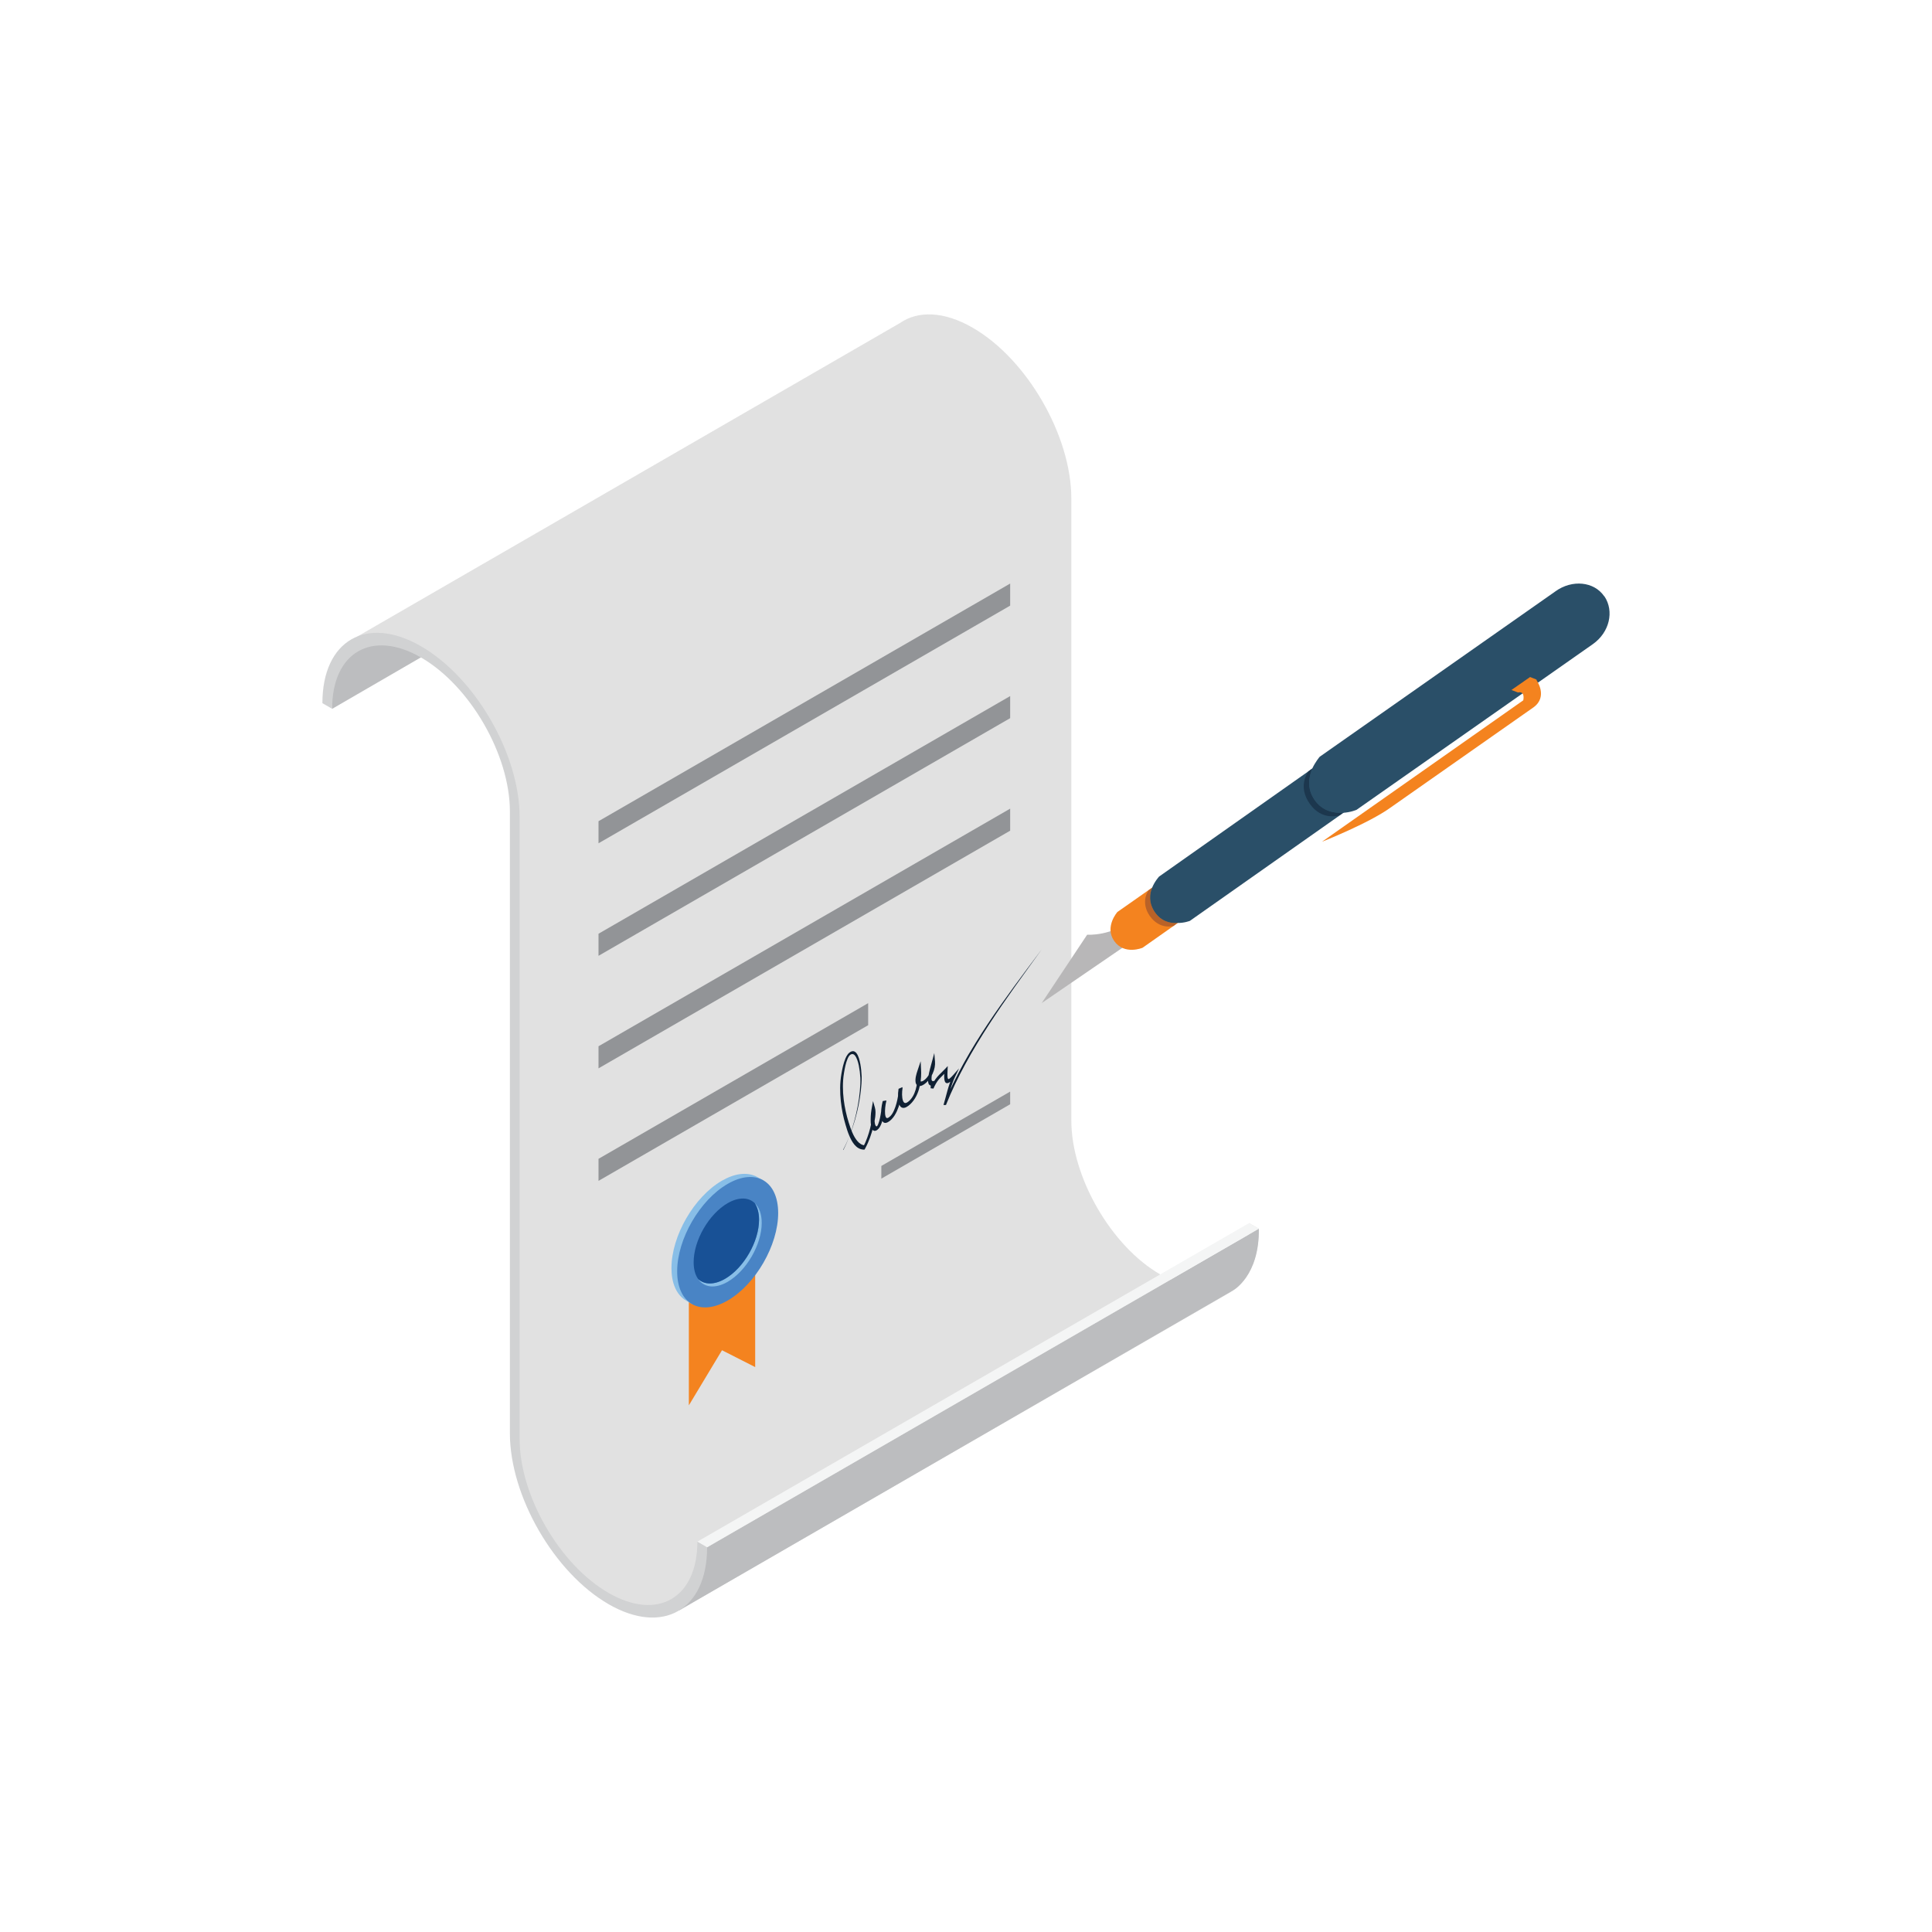 <?xml version="1.0" encoding="UTF-8"?>
<svg id="Layer_1" data-name="Layer 1" xmlns="http://www.w3.org/2000/svg" viewBox="0 0 518 518">
  <g>
    <polygon points="89.06 190.05 131.98 165.16 102.75 169.67 92 174.96 88.04 182.88 89.06 190.05" style="fill: #bcbdbf;"/>
    <path d="m337.51,329.44l-2.61-1.51c0,15.17-10.69,21.34-23.83,13.76-13.14-7.58-23.83-26.1-23.83-41.27v-166.75c0-16.84-11.86-37.38-26.44-45.8-7.74-4.47-14.7-4.6-19.54-1.24h0l-145.52,84.07s17.82-.65,29.52,14.75c1.09,1.53,12.77,16.84,12.77,30.83v172.63c2.82,19.37,17.28,33.83,17.28,33.83,0,0,7.92,6.67,16.28,9.62,3.05,1.08,11-.93,11-.93l147.15-84.88s.05-.03.08-.04l.11-.07s-.01,0-.02,0c4.71-2.8,7.62-8.68,7.62-17.01Z" style="fill: #e1e1e1;"/>
    <path d="m226.12,308.33c1.32-2.62,2.27-5.32,2.99-7.97.71-2.65,1.19-5.26,1.42-7.76.11-1.24.2-2.49.15-3.63-.07-1.14-.21-2.24-.42-3.28-.22-1.02-.51-2.01-1.02-2.67-.25-.32-.6-.51-1-.36-.19.07-.42.24-.55.42-.16.21-.31.49-.44.79-.51,1.23-.75,2.55-.96,3.82-.21,1.27-.29,2.48-.29,3.66,0,2.35.3,4.54.75,6.59.22,1.03.49,2.01.79,2.98.3.97.62,1.91,1,2.78.38.87.83,1.66,1.38,2.29.55.63,1.23,1.08,2.06,1.11l-.55.42c.42-.77.79-1.64,1.1-2.5.31-.86.58-1.72.79-2.58.21-.85.38-1.7.48-2.5.09-.79.1-1.56-.07-2.1l.91-.55c-.09.49-.14,1.08-.16,1.61-.03.54-.03,1.07,0,1.56.03.49.1.96.25,1.28.15.33.35.29.45.17.07-.07.19-.28.28-.52.1-.24.19-.52.27-.79.16-.56.28-1.14.38-1.72.1-.58.2-1.16.28-1.75.1-.6.15-1.13.32-1.86l.95-.16c-.3,1.23-.44,2.55-.35,3.59.05.52.19.96.42,1.06.11.05.24.03.41-.06.17-.09.39-.26.59-.46.35-.35.7-.91.96-1.51.27-.6.49-1.24.66-1.88.35-1.28.57-2.6.61-3.76l1.04-.46c-.2,1.28-.21,2.6.1,3.49.16.44.42.69.76.61.33-.05.83-.44,1.27-.93.83-.92,1.37-2.33,1.62-3.65.26-1.33.32-2.64.25-3.86l.93-.32c-.32.92-.57,1.88-.46,2.48.05.29.19.46.4.5.21.04.51-.06.81-.26.62-.41,1.23-1.17,1.61-1.99.39-.82.53-1.69.47-2.45l.92-.4-.45,1.65c-.14.53-.27,1.06-.36,1.56-.09.5-.14.98-.11,1.34.05.36.16.49.41.46l.37-.05-.08.47c-.02.14-.02.33-.02.56s0,.55-.15.96l-.78-.09c.23-.51.48-1.02.77-1.53.29-.51.64-1.02,1.02-1.45.38-.44.75-.81,1.11-1.15.36-.35.7-.69,1.04-1.05l.66-.7-.04.84c-.02.46-.05.93-.05,1.36,0,.43.02.87.11,1.11.05.13.1.17.16.18.06.01.17-.04.32-.15.3-.22.65-.59.98-.96l1.55-1.76-1.03,2.17c-.57,1.2-1,2.46-1.36,3.72-.37,1.27-.69,2.54-1.09,3.86h-.66c3.11-7.6,7.33-14.91,11.89-21.74,4.58-6.85,9.5-13.35,14.37-19.86-4.76,6.64-9.62,13.2-14.09,20.1-2.23,3.45-4.37,6.96-6.33,10.56-1.96,3.6-3.73,7.28-5.21,11.01h-.66c.38-1.27.68-2.54,1.05-3.84.37-1.3.8-2.65,1.43-3.99l.52.41c-.38.43-.76.86-1.24,1.23-.24.18-.54.35-.83.34-.3-.01-.47-.24-.56-.46-.17-.46-.18-.95-.19-1.42,0-.47.01-.95.03-1.41l.62.14c-.72.78-1.49,1.45-2.08,2.14-.59.69-1.05,1.54-1.45,2.46l-.78-.09c.03-.08.05-.22.05-.41,0-.2-.01-.43.03-.75l.29.42c-.27.05-.55-.02-.72-.22-.18-.2-.26-.48-.29-.76-.06-.57.02-1.15.11-1.72.1-.57.24-1.14.38-1.7l.44-1.63.72-2.67.19,2.27c.08.94-.1,2.12-.65,3.29-.53,1.16-1.37,2.23-2.31,2.85-.46.31-.97.51-1.41.43-.44-.07-.75-.47-.83-.98-.16-1.05.19-2.2.54-3.25l.81-2.41.11,2.09c.08,1.31.02,2.71-.27,4.23-.15.76-.37,1.56-.72,2.38-.35.83-.83,1.65-1.46,2.36-.29.32-.6.63-.94.88-.34.25-.71.47-1.08.54-.37.08-.69-.02-.92-.22-.23-.19-.38-.46-.49-.75-.22-.58-.29-1.25-.3-1.94-.02-.69.03-1.41.15-2.18l1.04-.45c-.05,1.35-.29,2.74-.68,4.19-.21.73-.45,1.47-.8,2.24-.35.75-.81,1.56-1.46,2.22-.3.3-.62.56-.98.75-.36.19-.77.26-1.05.11-.56-.31-.67-1.01-.74-1.63-.06-.64-.03-1.32.04-2,.08-.69.18-1.38.38-2.14l.94-.17c-.11.48-.2,1.11-.29,1.69-.09.59-.19,1.19-.3,1.8-.11.61-.24,1.23-.43,1.89-.09.33-.2.67-.35,1.04-.16.36-.35.78-.72,1.19-.09.1-.18.19-.31.28-.08.05-.1.07-.13.09-.08.05-.1.06-.16.08-.19.09-.39.12-.54.08-.32-.07-.49-.32-.6-.55-.22-.49-.28-1.04-.32-1.6-.03-.56-.02-1.13,0-1.71.04-.6.08-1.15.2-1.84l.41-2.27.5,1.72c.23.77.19,1.67.09,2.56-.1.9-.29,1.81-.53,2.73-.24.92-.53,1.84-.86,2.77-.34.93-.73,1.86-1.24,2.8l-.24.43h-.3c-1.01-.06-1.78-.6-2.37-1.29-.6-.7-1.05-1.57-1.43-2.48-.39-.92-.7-1.9-.98-2.88-.29-.98-.56-2.01-.77-3.07-.42-2.12-.7-4.37-.68-6.82.01-1.22.12-2.52.35-3.84.24-1.32.49-2.66,1.09-4.11.16-.36.35-.74.63-1.1.32-.39.64-.6.95-.72.65-.23,1.07.1,1.36.46.57.77.82,1.83,1.03,2.89.2,1.08.31,2.21.36,3.4.02,1.21-.09,2.47-.22,3.74-.29,2.56-.81,5.2-1.58,7.88-.77,2.67-1.8,5.39-3.17,7.99Z" style="fill: #0f2033;"/>
    <polygon points="270.84 162.38 160.47 226.1 160.47 220.18 270.84 156.46 270.84 162.38" style="fill: #929497;"/>
    <polygon points="270.84 192.55 160.47 256.27 160.47 250.35 270.84 186.63 270.84 192.55" style="fill: #929497;"/>
    <polygon points="270.84 222.72 160.47 286.44 160.47 280.52 270.84 216.81 270.84 222.72" style="fill: #929497;"/>
    <polygon points="270.84 296.07 236.3 316.01 236.3 312.61 270.84 292.67 270.84 296.07" style="fill: #929497;"/>
    <polygon points="232.77 274.87 160.47 316.61 160.47 310.7 232.77 268.96 232.77 274.87" style="fill: #929497;"/>
    <g>
      <polygon points="202.48 366.54 193.58 362.02 184.69 376.8 184.69 346.57 202.48 336.3 202.48 366.54" style="fill: #f4831f;"/>
      <path d="m204.62,316.79c.05-.17.09-.28.09-.28l-1.33-.74c-.19-.12-.39-.23-.59-.33l-.22-.12v.02c-2.4-1.08-5.54-.77-9,1.22-7.48,4.32-13.54,14.81-13.54,23.45,0,4,1.31,6.88,3.46,8.41h-.01s2.09,1.25,2.09,1.25l.14-.23c2.22.55,4.93.08,7.87-1.61,7.48-4.32,13.54-14.81,13.54-23.45,0-3.36-.93-5.93-2.49-7.57Z" style="fill: #88bee7;"/>
      <path d="m208.64,325.24c0,8.63-6.06,19.13-13.54,23.45-7.48,4.32-13.54.82-13.54-7.82s6.06-19.13,13.54-23.45c7.48-4.32,13.54-.82,13.54,7.82Z" style="fill: #4984c5;"/>
      <path d="m204.23,327.87c0,5.82-4.1,12.88-9.14,15.81-3.41,1.96-6.37,1.51-7.9-.75,1.66,1.54,4.28,1.63,7.21-.06,5.04-2.93,9.11-10.02,9.11-15.84,0-1.84-.42-3.35-1.15-4.43,1.18,1.09,1.87,2.89,1.87,5.28Z" style="fill: #88bee7;"/>
      <path d="m203.51,327.03c0,5.83-4.07,12.92-9.11,15.84-2.93,1.69-5.55,1.6-7.21.06-.79-1.09-1.21-2.62-1.21-4.53,0-5.82,4.07-12.88,9.11-15.81,2.99-1.72,5.64-1.6,7.27,0,.72,1.09,1.15,2.59,1.15,4.43Z" style="fill: #185196;"/>
    </g>
    <path d="m182.08,431.79l148.52-85.82s7.11-3.84,6.91-16.54l-147.91,85.4-7.52,16.95Z" style="fill: #bcbdbf;"/>
    <path d="m163.16,430.1c-14.58-8.42-26.44-28.96-26.45-45.8v-166.75c0-15.17-10.69-33.69-23.83-41.27-13.14-7.58-23.83-1.41-23.83,13.76l-2.61-1.51c0-16.83,11.86-23.68,26.44-15.26,14.58,8.42,26.44,28.96,26.44,45.79v166.75c0,15.17,10.69,33.68,23.83,41.27,13.14,7.59,23.83,1.41,23.83-13.76l2.61,1.51c0,16.83-11.86,23.68-26.44,15.27Z" style="fill: #d1d2d3;"/>
    <polygon points="186.99 413.33 334.9 327.93 337.51 329.44 189.6 414.84 186.99 413.33" style="fill: #f4f5f5;"/>
  </g>
  <g>
    <path d="m291.49,250.6l-12.19,18.34,34.15-23.39s-3.7-4.13-9.5.68c-5.77,4.88-12.46,4.38-12.46,4.38Z" style="fill: #b8b7b8;"/>
    <path d="m299.6,244.51s-3.5,3.93-.88,7.77c2.72,3.9,7.62,1.83,7.62,1.83l42.65-30.02c2.93-2.12,3.94-5.97,2.16-8.62h0c-1.9-2.65-5.91-2.99-8.86-.89l-42.69,29.93Z" style="fill: #f4831f;"/>
    <path d="m309.65,244.61c1.68,2.41,4.08,3.03,5.98,2.86l-.98.78s-3.62,1.18-6.38-2.67c-2.63-3.83-.33-6.86-.33-6.86l.98-.71c-.74,1.74-.94,4.19.74,6.61Z" style="fill: #b96228;"/>
    <path d="m363.35,197.97c3.7-2.56,8.64-2.14,10.79,1.17l.04.16c2.42,3.14,1.12,7.93-2.51,10.54l-52.64,37.06s-1.54.61-3.4.56c-1.9.17-4.31-.45-5.98-2.86-1.68-2.42-1.48-4.88-.74-6.61.69-1.71,1.86-2.97,1.86-2.97l52.58-37.06Z" style="fill: #2a4f68;"/>
    <path d="m352.5,214.52c2.11,3,5.21,3.53,7.56,3.4l-.9.67s-4.67,1.67-8.02-3.13c-3.36-4.74-.35-8.63-.35-8.63l1.03-.78c-.89,2.24-1.52,5.35.67,8.46Z" style="fill: #1c374e;"/>
    <path d="m417.05,158.53c4.49-3.2,10.31-2.62,13.03,1.29l.11.1c2.63,3.94,1.37,9.59-3.09,12.76l-63.38,44.44s-1.51.68-3.66.81c-2.35.13-5.45-.4-7.56-3.4-2.19-3.11-1.56-6.22-.67-8.46.86-1.84,2-3.17,2-3.17l63.22-44.36Z" style="fill: #2a4f68;"/>
    <path d="m412.02,182.45s3.07,4.33-.85,7.19l-38.38,26.91c-5.87,4.23-18.35,9.14-18.35,9.14l53.97-37.92s.61-2.57-1.42-2.11l-1.75-.66,5-3.48,1.7.67.09.27Z" style="fill: #f4831f;"/>
  </g>
</svg>